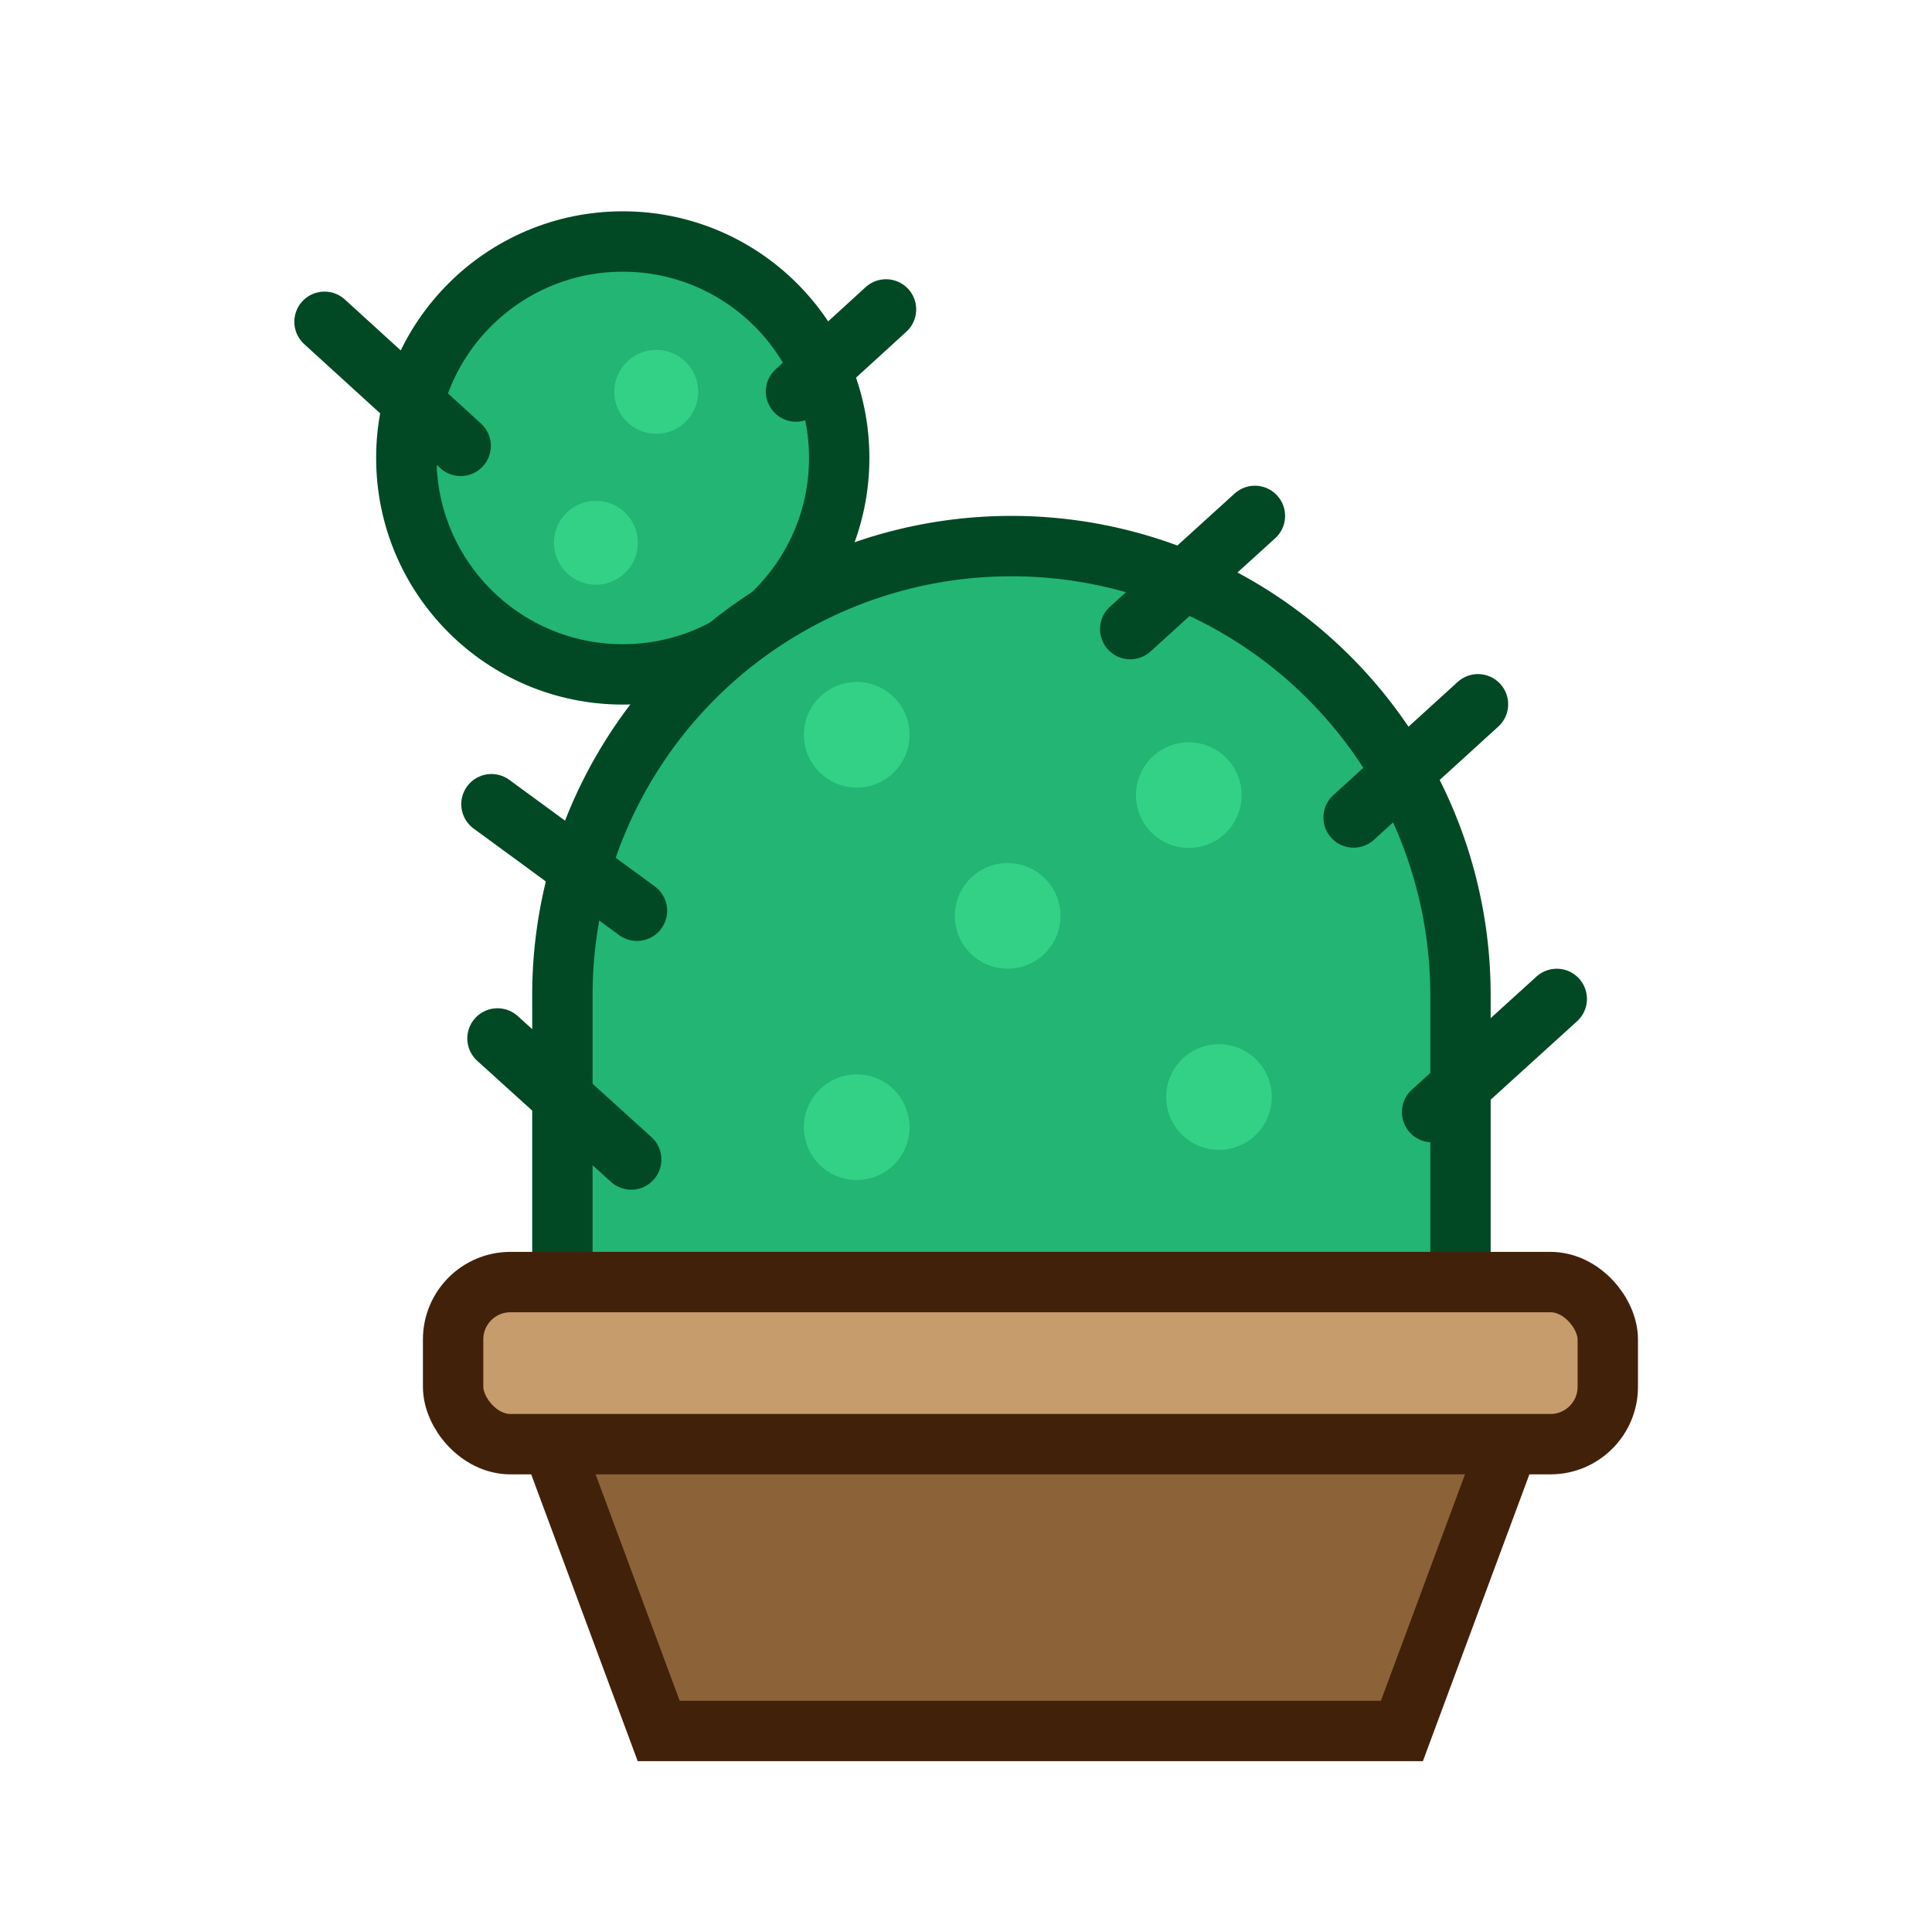<?xml version="1.0" ?>
<!-- Uploaded to: SVG Repo, www.svgrepo.com, Generator: SVG Repo Mixer Tools -->
<svg width="800px" height="800px" viewBox="0 0 64 64" xmlns="http://www.w3.org/2000/svg">
<defs>
<style>.cls-1{fill:#22b573;}.cls-1,.cls-4{stroke:#004924;}.cls-1,.cls-2,.cls-3,.cls-4{stroke-miterlimit:10;stroke-width:2px;}.cls-2{fill:#8c6239;}.cls-2,.cls-3{stroke:#42210b;}.cls-3{fill:#c69c6d;}.cls-4{fill:none;stroke-linecap:round;}.cls-5{fill:#33d186;}</style>
</defs>
<title/>
<g data-name="Layer 31" id="Layer_31">
<circle class="cls-1" cx="20.63" cy="15.17" r="7.17"/>
<polygon class="cls-2" points="21.82 57.34 46.44 57.34 49.99 47.78 18.27 47.78 21.82 57.34"/>
<path class="cls-1" d="M18.63,18.09H48.38a0,0,0,0,1,0,0v9.63A14.87,14.87,0,0,1,33.5,42.59h0A14.87,14.87,0,0,1,18.63,27.71V18.09A0,0,0,0,1,18.63,18.09Z" transform="translate(67.01 60.68) rotate(-180)"/>
<rect class="cls-3" height="5.37" rx="1.9" ry="1.9" transform="translate(68.26 90.3) rotate(-180)" width="38.25" x="15" y="42.46"/>
<line class="cls-4" x1="37.44" x2="41.57" y1="20.84" y2="17.09"/>
<line class="cls-4" x1="15.26" x2="10.75" y1="14.77" y2="10.66"/>
<line class="cls-4" x1="44.84" x2="48.96" y1="27.08" y2="23.33"/>
<line class="cls-4" x1="47.44" x2="51.57" y1="36.84" y2="33.09"/>
<line class="cls-4" x1="21.1" x2="16.28" y1="30.17" y2="26.64"/>
<line class="cls-4" x1="20.91" x2="16.48" y1="38.41" y2="34.4"/>
<circle class="cls-5" cx="28.38" cy="24.34" r="1.75"/>
<circle class="cls-5" cx="33.38" cy="30.34" r="1.75"/>
<circle class="cls-5" cx="39.38" cy="26.34" r="1.75"/>
<circle class="cls-5" cx="28.38" cy="37.34" r="1.75"/>
<circle class="cls-5" cx="40.38" cy="36.34" r="1.75"/>
<line class="cls-4" x1="26.37" x2="29.35" y1="12.97" y2="10.25"/>
<circle class="cls-5" cx="19.74" cy="17.98" r="1.39"/>
<circle class="cls-5" cx="21.74" cy="12.98" r="1.39"/>
</g>
</svg>